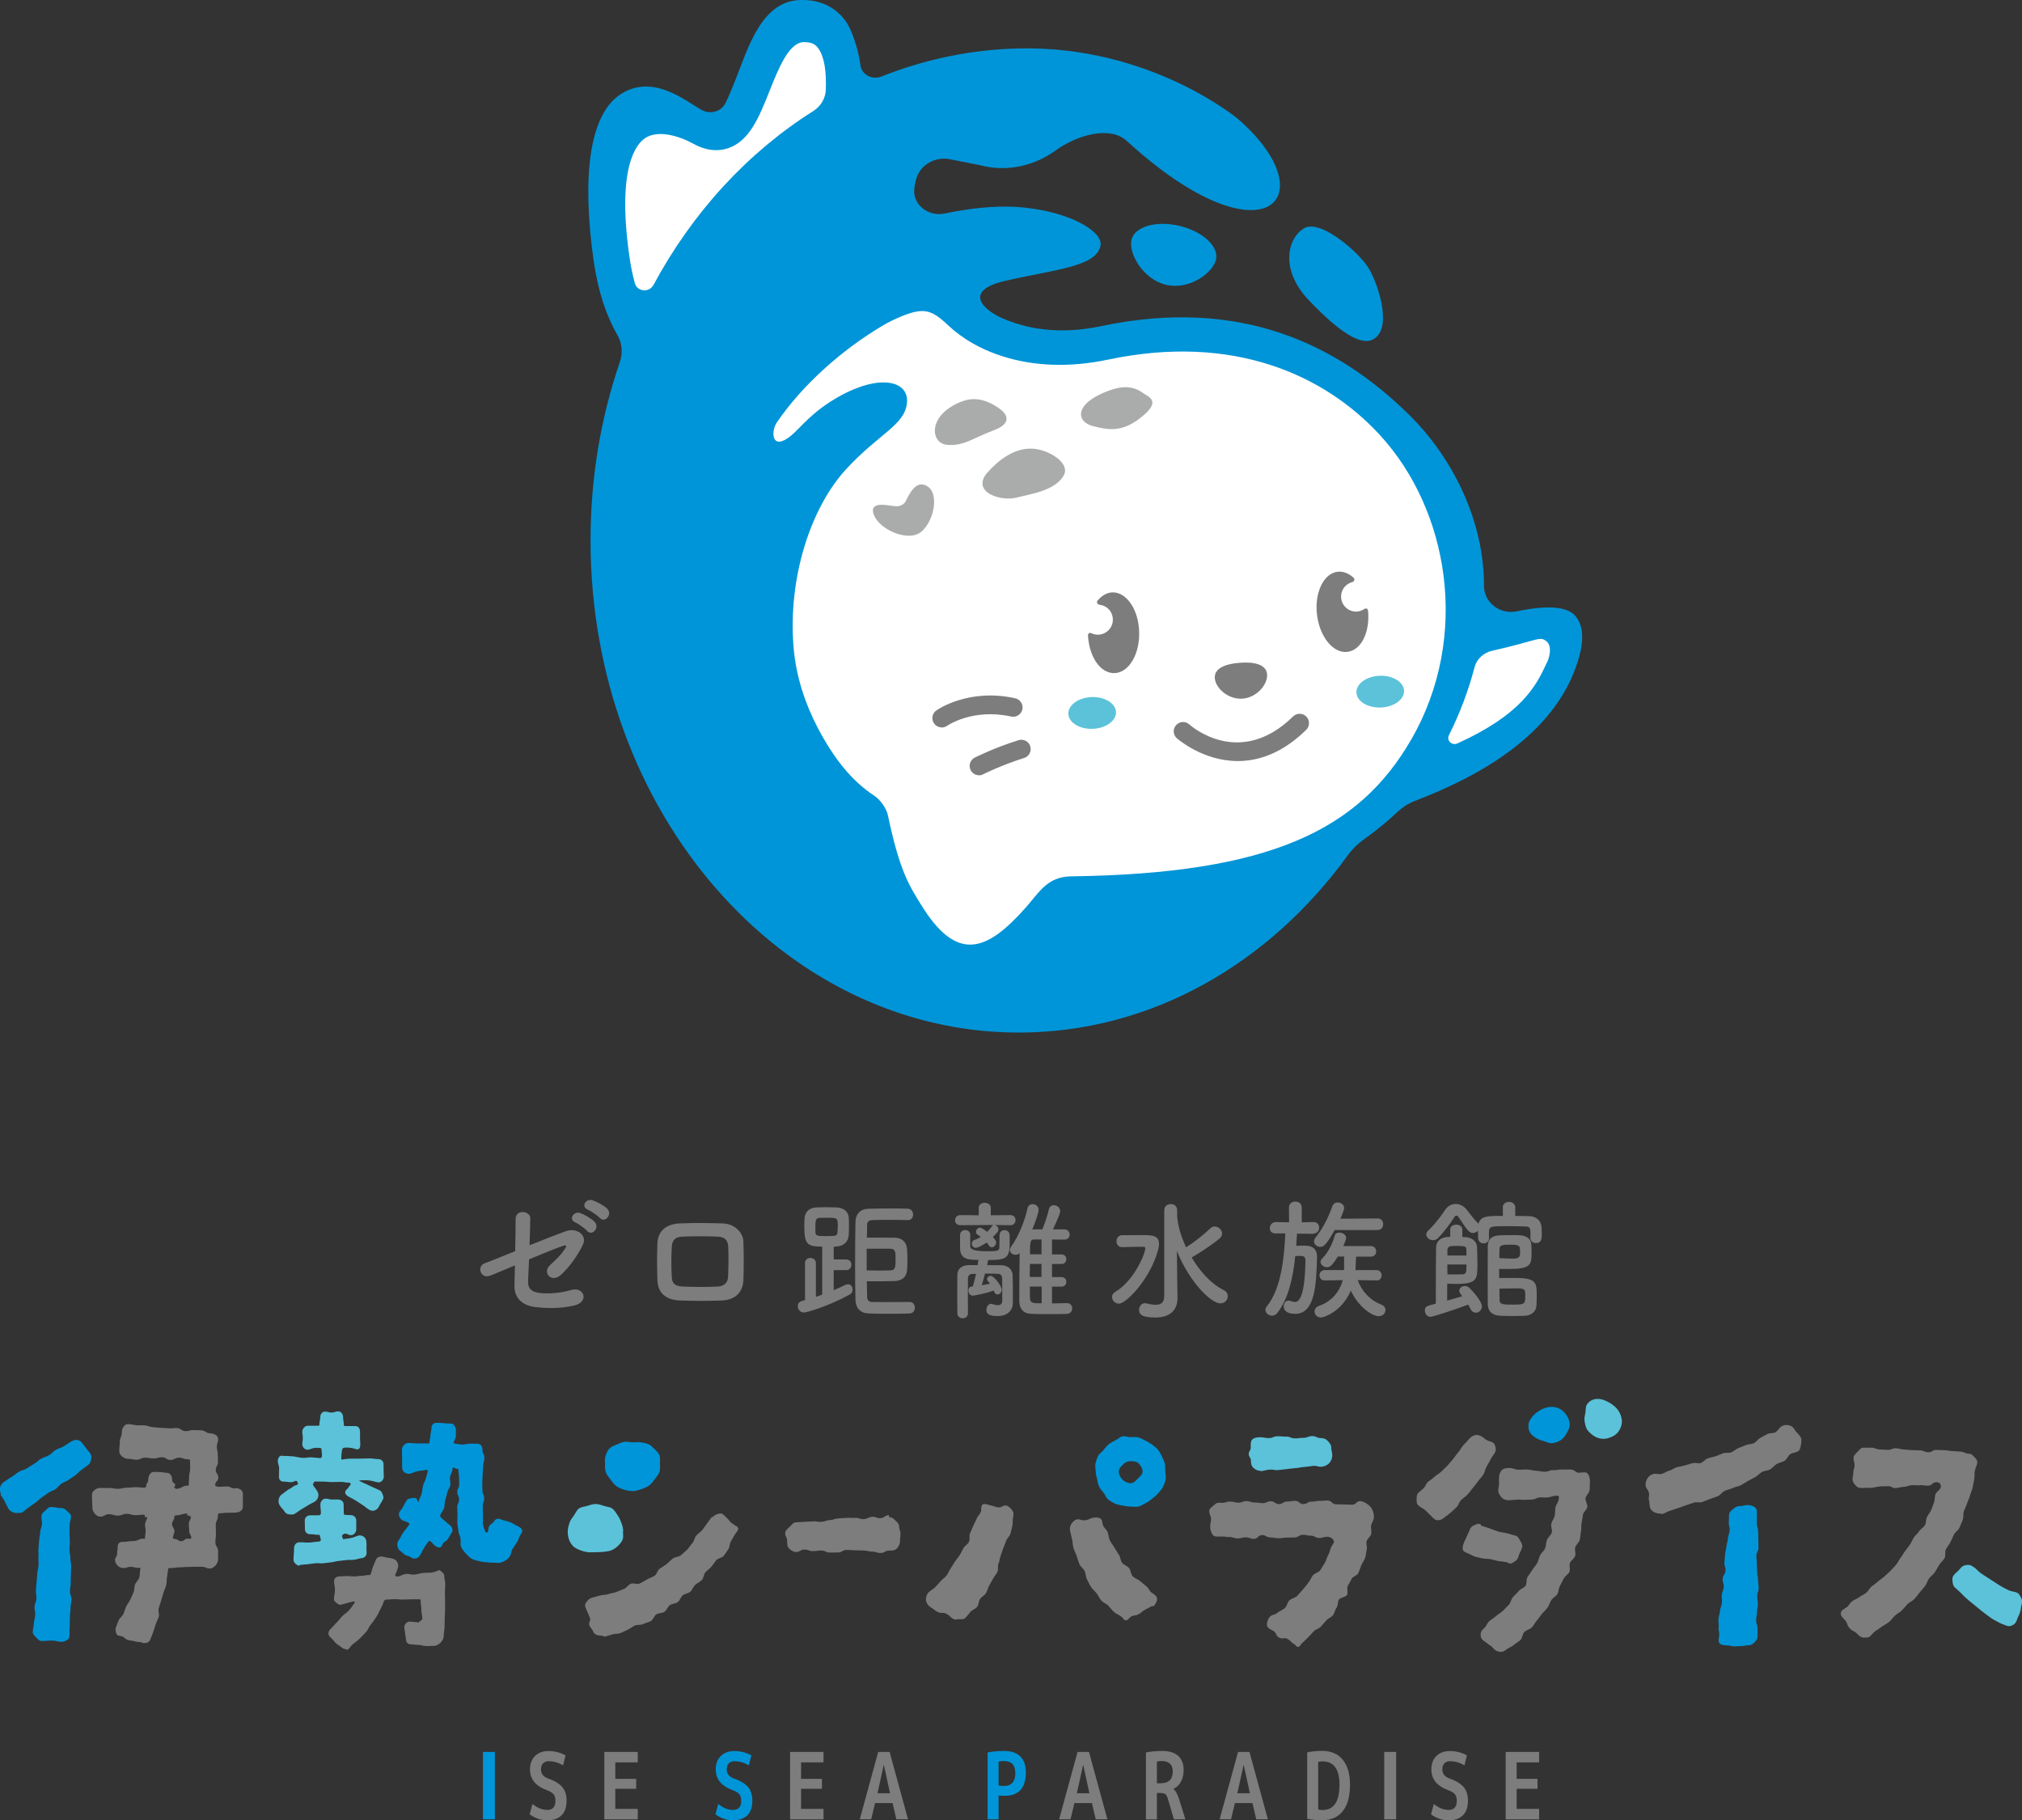 <?xml version="1.0" encoding="UTF-8"?>
<svg id="_レイヤー_2" data-name="レイヤー_2" xmlns="http://www.w3.org/2000/svg" viewBox="0 0 230.43 207.42">
  <rect x="0" y="0" width="230.43" height="207.42" fill="#333333" stroke="none"/>
  <defs>
    <style>
      .cls-1 {
        fill: #0095d8;
      }

      .cls-2 {
        fill: #fff;
      }

      .cls-3 {
        fill: #7d7d7d;
      }

      .cls-4 {
        fill: #5bc2d9;
      }

      .cls-5 {
        fill: #aaabab;
      }
    </style>
  </defs>
  <g id="_レイヤー_1-2" data-name="レイヤー_1">
    <g>
      <g>
        <g>
          <path class="cls-1" d="M55.04,207.31v-7.68h1.36v7.68h-1.36Z"/>
          <path class="cls-3" d="M64.16,201.16c-.53-.32-1.07-.47-1.63-.47-.28,0-.5.08-.65.25-.16.17-.23.39-.23.67,0,.5.27.85.82,1.05.77.27,1.31.61,1.63,1,.32.39.47.9.47,1.53,0,.73-.19,1.28-.57,1.66-.38.38-.93.57-1.64.57s-1.4-.23-2-.68l.32-1.18c.56.46,1.13.68,1.71.68.3,0,.52-.09.68-.27.16-.18.23-.43.23-.76,0-.3-.06-.54-.19-.72-.12-.18-.35-.33-.69-.46-.71-.26-1.22-.59-1.54-.98s-.48-.87-.48-1.44c0-.63.19-1.14.57-1.51.38-.38.89-.57,1.55-.57s1.33.16,1.93.49l-.28,1.14Z"/>
          <path class="cls-3" d="M70.12,200.82v1.88h2.38v1.13h-2.38v2.29h2.56v1.19h-3.81v-7.68h3.81v1.19h-2.56Z"/>
          <path class="cls-1" d="M85.33,201.16c-.53-.32-1.07-.47-1.63-.47-.28,0-.5.08-.65.25-.16.17-.23.39-.23.67,0,.5.27.85.82,1.05.77.27,1.31.61,1.63,1,.32.39.47.9.47,1.53,0,.73-.19,1.28-.57,1.66-.38.38-.93.57-1.64.57s-1.4-.23-2-.68l.32-1.18c.56.46,1.13.68,1.71.68.3,0,.52-.09.68-.27.16-.18.23-.43.23-.76,0-.3-.06-.54-.19-.72-.12-.18-.35-.33-.69-.46-.71-.26-1.22-.59-1.54-.98s-.48-.87-.48-1.44c0-.63.19-1.14.57-1.51.38-.38.89-.57,1.55-.57s1.33.16,1.93.49l-.28,1.14Z"/>
          <path class="cls-3" d="M91.29,200.82v1.88h2.38v1.13h-2.38v2.29h2.56v1.19h-3.81v-7.68h3.81v1.19h-2.56Z"/>
          <path class="cls-3" d="M97.98,207.31l2.1-7.68h1.3l2.1,7.68h-1.33l-.43-1.85h-2l-.44,1.85h-1.3ZM99.99,204.34h1.44l-.71-3.26-.72,3.26Z"/>
          <path class="cls-1" d="M112.55,199.69c.59-.11,1.22-.17,1.87-.17.83,0,1.45.21,1.86.63.42.42.63,1.02.63,1.82,0,.88-.2,1.54-.61,1.99-.41.45-1,.67-1.79.67-.31,0-.55-.01-.71-.04v2.72h-1.25v-7.63ZM113.8,203.45c.17.04.38.06.62.06.42,0,.74-.12.96-.37.22-.25.33-.6.33-1.07,0-.93-.43-1.4-1.29-1.4-.23,0-.44.02-.62.06v2.71Z"/>
          <path class="cls-3" d="M120.7,207.31l2.1-7.68h1.3l2.1,7.68h-1.33l-.43-1.85h-2l-.44,1.85h-1.3ZM122.71,204.34h1.44l-.71-3.26-.72,3.26Z"/>
          <path class="cls-3" d="M131.84,204.32v3h-1.25v-7.63c.58-.11,1.2-.17,1.86-.17.81,0,1.42.19,1.83.57.41.38.61.92.61,1.62,0,.51-.11.95-.32,1.33s-.49.64-.84.79v.02c.25.2.47.61.67,1.25l.69,2.21h-1.31l-.64-2.18c-.09-.34-.19-.56-.3-.66s-.31-.16-.6-.16h-.4ZM131.84,203.2h.43c.92,0,1.38-.45,1.38-1.34,0-.79-.42-1.19-1.27-1.19-.22,0-.4.02-.54.06v2.46Z"/>
          <path class="cls-3" d="M138.99,207.31l2.1-7.68h1.3l2.1,7.68h-1.33l-.43-1.85h-2l-.44,1.85h-1.3ZM141,204.34h1.44l-.71-3.26-.72,3.26Z"/>
          <path class="cls-3" d="M153.85,203.36c0,1.31-.27,2.32-.82,3.01-.55.7-1.33,1.04-2.36,1.04-.59,0-1.16-.05-1.7-.16v-7.57c.53-.11,1.1-.17,1.7-.17,1.01,0,1.8.34,2.35,1.01.55.67.83,1.62.83,2.84ZM152.65,203.38c0-1.78-.64-2.67-1.93-2.67-.19,0-.36.02-.5.06v5.41c.14.05.31.07.5.07.64,0,1.12-.24,1.44-.71.32-.47.49-1.19.49-2.17Z"/>
          <path class="cls-3" d="M157.75,207.31v-7.68h1.36v7.68h-1.36Z"/>
          <path class="cls-3" d="M166.88,201.16c-.53-.32-1.07-.47-1.63-.47-.28,0-.5.08-.65.25-.16.17-.23.39-.23.67,0,.5.27.85.82,1.05.77.27,1.31.61,1.63,1,.32.39.47.9.47,1.53,0,.73-.19,1.28-.57,1.66-.38.38-.93.57-1.64.57s-1.4-.23-2-.68l.32-1.18c.56.46,1.13.68,1.71.68.3,0,.52-.09.68-.27.16-.18.23-.43.23-.76,0-.3-.06-.54-.19-.72-.12-.18-.35-.33-.69-.46-.71-.26-1.22-.59-1.54-.98s-.48-.87-.48-1.44c0-.63.19-1.14.57-1.51.38-.38.89-.57,1.55-.57s1.33.16,1.93.49l-.28,1.14Z"/>
          <path class="cls-3" d="M172.84,200.82v1.88h2.38v1.13h-2.38v2.29h2.56v1.19h-3.81v-7.68h3.81v1.19h-2.56Z"/>
        </g>
        <g>
          <g>
            <path class="cls-1" d="M7.06,171.85c-.64,0-.64-.13-1.29-.13-.25,0-.43.25-.61.41s-.4.32-.43.58c-.04.47.08.48.05.95s-.17.46-.2.93-.08.47-.12.94-.04.47-.08.94.04.48,0,.95.05.48.01.95-.11.47-.14.94-.04.47-.08.94-.04.47-.08.94.09.48.06.95-.18.46-.21.94.11.48.07.96-.12.47-.15.94-.09.47-.13.95c-.02.27.22.47.4.67.19.2.36.39.63.39.57,0,.57-.05,1.14-.05s.57.14,1.14.14c.27,0,.57-.14.75-.32s.13-.48.13-.75c0-.47.03-.47.03-.94s.02-.47.02-.94.07-.47.07-.94.1-.47.1-.94-.17-.47-.17-.94.09-.47.09-.94.02-.47.02-.95.03-.47.03-.94-.09-.47-.09-.95-.1-.47-.1-.94.04-.47.04-.95-.04-.47-.04-.95.02-.48.02-.95.15-.48.15-.95c0-.27-.27-.43-.45-.61s-.34-.33-.61-.33Z"/>
            <path class="cls-3" d="M26.77,169.61c-.46,0-.46-.23-.91-.23s-.46.04-.91.04c-.14,0-.43-.05-.43-.19,0-.44.36-.44.36-.87s-.29-.43-.29-.87.25-.44.25-.87-.02-.44-.02-.88-.11-.44-.11-.88.15-.44.15-.88c0-.44-.52-.65-.96-.66-.46-.03-.45-.29-.91-.33s-.47,0-.93-.03-.48.14-.95.11-.44-.3-.91-.34-.47.06-.94.02-.47-.01-.93-.05-.47-.04-.93-.08-.46-.16-.92-.2-.47.02-.94-.02-.47-.1-.94-.13c-.45,0-.72.51-.72.96,0,.54-.23.54-.23,1.07s-.06.54-.06,1.07c0,.45.55.86,1,.86.48,0,.48.1.97.1s.48-.23.97-.23.48.09.96.09.48-.14.97-.14.49.31.97.31.49-.26.97-.26.49.18.97.18c.14,0,.29.02.29.15,0,.47.01.47.01.93s-.12.47-.12.93-.04.47-.04.93c0,.14,0,.05-.13.06-.66.01-.66.36-1.32.37-.06,0-.17-.14-.21-.19-.05-.05.13-.14.13-.21,0-.28-.36-.28-.36-.57,0-.45-.19-.86-.63-.86-.36,0-.36-.08-.73-.08s-.36-.02-.73-.02c-.45,0-.64.51-.64.96,0,.29-.22.29-.22.59,0,.14-.07.25-.21.25-.5,0-.5-.06-1-.06s-.5.06-1.01.06-.51.13-1.01.13-.51-.1-1.01-.1-.51,0-1.01,0c-.45,0-.94.34-.94.79,0,.37.02.37.02.74s.03.37.03.74c0,.45.44,1,.89,1,.5,0,.5-.28,1-.28s.5.16,1.01.16.5-.2,1.01-.2.5.15,1.01.15.5-.05,1.01-.05c.07,0,0,.2.04.25.05.05.28-.02.28.05,0,.22-.23.49-.25.79-.02.26.09.55.07.81-.02.3-.07.58-.09.8,0,.11-.05.03-.16.03-.58,0-.58.27-1.16.27s-.58.09-1.16.09c-.45,0-.62.18-.62.62,0,.36-.06.36-.06.73s-.24.36-.24.73c0,.45.47.91.92.91s.43-.14.87-.14.43.12.87.12c.08,0,.18-.06.23,0,.03.04,0,.12-.02.22-.07.27-.01.6-.11.9-.09.27-.37.49-.48.78s-.06.61-.17.89-.25.55-.37.82-.34.51-.46.78c-.13.28-.2.58-.32.84-.13.29-.43.49-.54.73-.15.31-.22.61-.32.83-.1.21-.02.52.07.74.09.22.36.19.59.26.38.12.33.3.71.42s.41.04.79.16.41.02.8.13c.08.02.1.07.18.07.35,0,.67-.07.78-.42.08-.24.23-.52.34-.86.08-.27.19-.56.28-.88.08-.28.26-.55.35-.86.08-.29-.1-.66-.01-.96s.2-.58.28-.88.19-.59.27-.89.24-.58.31-.88.03-.63.09-.93c.07-.31.08-.62.13-.91.02-.12.22-.08.35-.08.44,0,.44-.08.87-.08s.44-.04.88-.04.44-.03.88-.03.44,0,.88,0,.44.2.88.2.94-.54.94-.99c0-.49.01-.49.01-.99s-.31-.5-.31-.99.06-.5.06-.99-.02-.5-.02-1,.24-.5.24-1c0-.14,0-.33.14-.33.46,0,.46-.06.91-.06s.46-.02.91-.02.89-.21.89-.66q0-.36,0-.73c0-.36.01-.36.01-.73,0-.45-.45-.68-.9-.68ZM21.75,172.83c0,.4-.23.4-.23.81s.04.4.04.81.24.4.24.81c0,.14-.29.07-.43.07-.36,0-.36.29-.72.29s-.36-.25-.72-.25c-.07,0-.05.03-.09-.02-.05-.05-.15-.04-.15-.11.02-.25.18-.5.19-.78.01-.25-.29-.53-.28-.8,0-.25.27-.51.27-.78,0-.14.01-.19.14-.2.67-.02.66-.2,1.33-.22,0,0,0,.27.01.27.07,0,.09-.08.14-.04.05.05.25.07.25.14Z"/>
            <path class="cls-1" d="M9.43,164.5c-.17-.2-.37-.39-.62-.42s-.5.06-.73.2c-.42.25-.4.28-.82.53s-.48.15-.9.4-.36.36-.78.61-.48.15-.9.4-.37.33-.79.58-.41.26-.83.52-.49.14-.91.39-.38.32-.81.57-.4.28-.83.54c-.25.15-.42.36-.49.62s-.04.53.1.79c0,0-.08.04-.08.04.22.41.27.38.49.79s.19.42.41.83c.15.27.45.43.75.5.08.02.16.01.24.01.22,0,.48.03.66-.1.37-.26.35-.3.72-.56s.37-.26.74-.52.33-.32.71-.58.37-.27.74-.53.45-.16.82-.42.3-.36.68-.62.43-.18.81-.44.39-.25.76-.51.32-.35.69-.61.37-.28.74-.54c.25-.18.36-.43.4-.73s-.03-.55-.23-.78c-.41-.45-.37-.49-.76-.95Z"/>
          </g>
          <g>
            <path class="cls-4" d="M143.6,167.63s.07.01.1,0c.49-.04.49-.13.98-.17s.51.1,1,.05.49-.06.98-.11.49-.07.99-.11.49-.09.99-.13.49-.07.99-.12.51.13,1.01.09c.3-.03.65-.19.84-.4s.35-.56.35-.87c0-.45-.12-.45-.12-.91,0-.32-.2-.55-.41-.77s-.44-.31-.77-.31c-.49,0-.49-.23-.99-.23s-.49.2-.99.2-.49.06-.98.06-.49-.2-.99-.2-.5-.04-.99-.04-.5.21-.99.21-.5-.1-.99-.1c-.32,0-.69.05-.9.26s-.17.58-.17.9c0,.38-.23.38-.23.76s.25.38.25.76c0,.33.05.6.29.82.22.2.46.32.76.32Z"/>
            <path class="cls-3" d="M155.03,171.05c-.46-.02-.47.41-.94.41s-.46-.02-.93-.03-.46,0-.93-.02-.45-.42-.92-.43-.46.05-.92.04-.46.1-.93.09-.47.28-.93.28-.46-.36-.92-.37-.46.09-.93.08-.47.3-.93.29-.46-.31-.92-.32-.47.22-.93.21-.46-.07-.92-.07-.46-.15-.93-.16-.47.19-.93.18-.46-.12-.93-.13-.47.16-.94.15c-.31-.02-.55-.06-.78.16-.23.22-.67.46-.67.77,0,.46.21.46.21.91s-.1.46-.1.91c0,.31.14.74.34.95s.64.13.95.13c.46,0,.46.06.92.06s.46.16.92.16.46-.12.93-.12.46.17.93.17.46-.43.93-.43.46.27.93.27.46.09.93.09.46-.07.93-.07.46-.02.92-.02.46-.3.93-.3.47.1.93.1.47.26.93.26.47-.14.93-.14c.28,0,.58.15.71.4.14.24-.08.45-.22.69-.18.3-.19.68-.36.94-.18.29-.23.66-.4.92-.19.29-.34.59-.52.85-.19.28-.66.35-.85.6s-.31.59-.52.84-.39.53-.62.77-.42.5-.66.74c-.22.22-.63.27-.88.5-.23.21-.27.66-.53.89-.24.21-.58.31-.85.54-.33.28-.46.12-.79.39-.25.21-.42.72-.38,1.04.04.31.46.48.71.61.41.24.24.51.65.76s.61-.07,1.01.18.34.35.75.6c.14.07.26.3.4.3.22,0,.34-.32.51-.47.23-.19.43-.42.67-.64.22-.21.41-.45.63-.68s.59-.28.8-.52.41-.46.61-.7.56-.34.76-.59.23-.6.42-.86.1-.68.28-.94.74-.26.91-.52-.06-.75.09-1.03.3-.53.44-.81.64-.38.77-.66.21-.59.33-.88.33-.55.44-.84.09-.64.18-.93-.09-.67-.01-.97.45-.53.52-.84-.06-.65-.01-.95.3-.59.32-.9c.04-.4-.13-.94-.39-1.24-.26-.3-.77-.62-1.16-.65Z"/>
          </g>
          <g>
            <path class="cls-1" d="M199.29,171.49c-.55,0-.55.13-1.09.13-.27,0-.46.14-.64.3s-.47.33-.5.59c-.05.46,0,.47-.04.93s.13.48.09.94-.15.45-.19.91-.12.45-.17.91-.11.45-.16.92-.02.46-.07.92.17.48.12.94-.27.44-.32.9.16.48.12.94-.17.45-.22.91.06.47.01.93-.17.45-.22.91-.12.46-.17.92.07.48.02.94.11.48.06.94c-.03.29-.15.66.04.88.2.22.57.24.86.24.41,0,.41.11.81.11s.41-.03.81-.03.41-.09.81-.09c.29,0,.49-.13.68-.32s.36-.39.36-.68c0-.46,0-.46,0-.92s-.16-.46-.16-.92.1-.46.1-.92.1-.46.1-.92-.08-.46-.08-.92.17-.46.17-.92-.07-.46-.07-.92-.1-.46-.1-.92-.04-.46-.04-.92-.05-.46-.05-.92.24-.46.24-.92-.02-.46-.02-.92-.02-.46-.02-.93-.15-.46-.15-.93,0-.46,0-.93c0-.29.05-.64-.14-.83s-.54-.32-.83-.32Z"/>
            <path class="cls-3" d="M204.5,162.85c-.15-.23-.4-.4-.67-.45-.27-.05-.59-.02-.82.14-.25.17-.41.5-.67.66s-.67.06-.94.21-.53.3-.8.44-.45.47-.73.6-.62.1-.91.22-.56.23-.85.34-.51.37-.8.48-.65.01-.94.11-.56.24-.86.34-.59.14-.89.24-.51.44-.8.53-.66-.07-.95.02-.58.18-.88.26-.6.12-.9.2-.55.32-.85.39-.56.29-.86.37-.65-.06-.96.01c-.28.07-.56.28-.7.53-.14.25-.24.6-.17.84.1.41.27.37.36.78s-.08.45.01.86.03.43.13.84c.14.45.7.66,1.14.66.08,0,.16.07.24.05.3-.07.57-.28.89-.37s.59-.21.9-.3.59-.22.89-.32.6-.19.9-.3.69.03.98-.08.59-.23.89-.35.61-.19.9-.32.49-.47.78-.6.61-.18.9-.32.63-.17.91-.31.54-.34.82-.49.57-.3.84-.45.5-.43.77-.58.66-.14.93-.3.48-.44.75-.61.64-.2.9-.37.39-.57.64-.75.67-.16.92-.35c.22-.16.27-.53.31-.79s.09-.59-.06-.82c-.3-.47-.4-.41-.71-.87Z"/>
          </g>
          <g>
            <path class="cls-4" d="M229.82,181.46c-.29-.1-.61-.12-.9-.25s-.56-.28-.83-.43-.53-.33-.79-.5-.54-.33-.79-.51c-.27-.18-.54-.34-.78-.51-.27-.2-.47-.45-.7-.62-.13-.1-.14-.09-.27-.18-.22-.16-.49-.16-.74-.12s-.44.16-.61.37c-.35.44-.43.37-.78.81-.17.22-.14.49-.11.75s.09.48.3.66c.24.21.23.22.48.43.22.19.42.44.67.66.23.2.46.41.71.61s.49.39.73.59.48.41.73.59.51.39.76.56c.27.19.57.32.82.47.3.17.6.27.86.37.12.05.23.09.35.09.15,0,.3-.05.44-.12.25-.12.41-.35.49-.62.14-.44.21-.42.35-.86s.05-.47.19-.91c.08-.27.05-.49-.07-.72s-.24-.51-.5-.6Z"/>
            <path class="cls-3" d="M224.96,165.99c-.2-.24-.34-.34-.62-.35-.46-.01-.45-.21-.91-.23s-.46-.04-.92-.06-.46-.09-.92-.1-.46-.02-.92-.03-.47.27-.93.26-.46-.19-.92-.21-.46-.01-.92-.03-.46-.05-.92-.07-.46-.12-.92-.14-.47.2-.93.18-.46-.03-.93-.05-.46-.19-.93-.2-.47.02-.93,0c-.28-.02-.49.32-.7.52-.21.2-.41.39-.41.68,0,.4.12.4.12.8s-.14.4-.14.81-.09.4-.09.81c0,.3.24.59.46.79.22.2.51.2.8.18.46-.04.46.02.92-.02s.45-.11.91-.15.46,0,.92-.03.48.25.94.21.45-.11.91-.14.45-.15.91-.18.47.04.93,0,.47.08.93.05.44-.37.9-.4c.13,0,.37.07.44.15.07.09.11.36.08.47-.09.28-.51.47-.61.77-.1.28-.04.63-.16.92-.11.28-.19.58-.32.87s-.34.51-.48.8-.08.65-.23.92-.5.42-.66.69-.43.45-.6.71-.27.55-.45.81-.36.49-.55.74-.32.52-.52.77-.3.56-.51.79-.41.46-.63.69-.46.41-.69.63-.5.37-.73.58-.49.37-.73.57-.37.52-.62.72-.54.31-.79.5-.55.29-.81.47-.39.53-.65.7c-.27.18-.61.33-.65.65-.04.31.24.55.46.78.36.39.18.56.55.95s.5.26.87.65c.21.23.45.41.74.41.19,0,.44.03.61-.07.27-.17.44-.49.71-.67s.53-.35.79-.54.56-.32.81-.53.41-.5.65-.71.54-.35.77-.58.42-.48.64-.71.57-.35.78-.58.4-.5.61-.75.42-.49.62-.74.26-.61.45-.86.48-.44.66-.71.32-.56.49-.83.44-.48.61-.76,0-.74.16-1.02.36-.53.51-.81.26-.58.4-.87.5-.47.63-.77.24-.59.37-.89.02-.68.13-.98.26-.58.36-.89.25-.59.34-.9.22-.6.3-.91.11-.63.18-.94.01-.65.07-.96.23-.61.28-.92c.04-.3-.15-.46-.34-.7Z"/>
          </g>
          <g>
            <path class="cls-1" d="M59.08,173.94c-.49-.21-.46-.28-.96-.49s-.54-.1-1.03-.32c-.31-.13-.6-.08-.78.21-.2.32-.34.23-.54.55s-.03.42-.22.74c-.04.06-.15-.07-.18-.07-.03,0-.04.06-.06,0-.07-.25-.24-.55-.27-.94-.02-.28.01-.61,0-.98,0-.3-.03-.63-.03-.98,0-.46.16-.46.16-.92s-.19-.46-.19-.92-.02-.46-.02-.92.05-.46.05-.92.05-.46.05-.92.14-.46.14-.93-.22-.46-.22-.93c0-.37-.2-.69-.57-.69-.43,0-.43,0-.86,0s-.43.1-.87.09-.43-.06-.86-.11c-.04,0-.11-.03-.11-.07,0-.22.23-.5.24-.77.01-.32,0-.62,0-.77.01-.2-.13-.41-.27-.56-.14-.15-.34-.1-.54-.11-.64-.02-.63-.07-1.27-.08-.2,0-.37,0-.52.14-.15.14-.18.31-.18.51,0,.22-.11.5-.12.78s-.09.56-.11.78c0,.1,0,.14-.1.14-.58,0-.58,0-1.16,0s-.58-.05-1.16-.05c-.37,0-.72.39-.72.77,0,.49.03.49.03.98s0,.49,0,.98c0,.2.06.46.22.59.16.13.44.23.64.18.46-.1.44-.2.9-.29s.47-.04.94-.14c.06-.01.08-.05.09-.03.01.01.15.07.14.13-.04.26-.16.55-.23.86-.06.28-.25.54-.32.83-.07.3-.08.61-.15.87-.09.34-.25.58-.31.79-.03.04-.01.21-.06.18-.18-.09-.09-.26-.26-.38-.15-.11-.36-.07-.54-.03-.18.03-.42.05-.52.21-.35.53-.29.57-.65,1.1-.13.14-.28.34-.27.53.01.19.12.45.27.57.4.32.54.15.94.47.05.04-.06.16-.09.21-.13.22-.38.49-.6.79s-.34.67-.51.88c-.15.18-.22.38-.18.61.03.23.11.47.3.61.29.2.26.24.55.45s.38.08.67.29c.2.14.4.19.64.13.24-.06.36-.21.47-.43.15-.29.3-.54.42-.76.19-.35.4-.57.5-.72.03-.04.07-.06.09-.06.02,0,.08-.03.11,0,.31.24.25.31.56.54.15.11.37.22.55.19.18-.03.23-.29.34-.44.22-.3.34-.21.55-.51s.17-.33.39-.63c.24-.33.17-.71-.15-.96-.48-.37-.45-.41-.93-.78-.1-.07-.21-.25-.17-.36.11-.27.33-.51.43-.8s.05-.6.14-.9.16-.57.23-.87.29-.55.35-.85-.09-.62-.04-.92.26-.57.29-.87c0-.06-.01-.22.05-.22.24,0,.24.16.49.16.07,0,.12,0,.12.06,0,.43.08.43.08.85s.02.43.02.86-.22.43-.22.86.21.43.21.86-.21.43-.21.86c0,.29.03.56.03.83,0,.32-.03.63-.02.93,0,.32.09.63.11.92.02.32.2.6.25.89.06.32-.06.67.06.94.12.29.33.54.54.77.19.21.41.47.7.62.24.14.57.18.9.28.27.08.58.08.91.12.28.04.59.02.92.04.02,0,0,.03.02.02.21-.05.24.04.45-.01.43-.12.89-.36,1.12-.75.23-.39.09-.47.33-.86s.26-.37.5-.76.14-.45.38-.83c.12-.17.25-.31.19-.51-.06-.2-.2-.32-.39-.4Z"/>
            <path class="cls-4" d="M41.78,176.91c-.05-.65.03-.65-.03-1.3-.02-.19-.14-.39-.3-.51-.16-.12-.38-.17-.57-.13-.23.05-.53.21-.85.28s-.66.09-.92.14c-.12-.22-.21-.43.01-.56.38-.22.46.1.89.1.32,0,.59-.33.59-.65,0-.51,0-.51,0-1.03,0-.32-.26-.6-.59-.6-.33,0-.33-.03-.66-.03-.12,0-.17-.05-.17-.16,0-.52-.02-.52-.02-1.04,0-.32-.29-.55-.61-.55-.36,0-.36,0-.72,0s-.36-.1-.72-.1c-.32,0-.6.32-.6.64,0,.52.06.52.06,1.04,0,.12-.14.22-.25.22-.49,0-.49,0-.99,0-.32,0-.6.25-.6.57,0,.51.02.51.02,1.03,0,.32.26.55.58.55.5,0,.5.07.99.07.12,0,.15.06.15.17,0,.21.09.21.09.41,0,.12-.12.18-.24.19-.56.02-.56.09-1.11.11s-.56-.05-1.12-.03c-.34.01-.58.32-.58.66,0,.68-.06.68-.06,1.36,0,.18.12.34.26.46.12.1.26.19.41.19.02,0,.04-.08.06-.09.44-.05.44-.03.88-.08s.44-.06.88-.11.45.05.89,0,.44-.05.87-.1.43-.11.87-.16.44-.05.88-.1.45.01.89-.04.43-.13.87-.18c.37-.04.6-.31.57-.68Z"/>
            <path class="cls-3" d="M50.03,178.91s-.37.22-.91.29c-.28.03-.61,0-.94.04-.31.04-.62.15-.93.18-.33.04-.67-.11-.96-.07-.42.05-.74.27-.91.29-.27.03-.35-.11-.35-.11-.02-.02.03-.11.09-.26.01-.04.04-.07.05-.1.03-.12.12-.35.19-.58.06-.2,0-.43-.11-.62s-.28-.31-.49-.36c-.55-.14-.56-.08-1.11-.22-.4-.1-.76.08-.87.48-.06.21-.22.48-.31.76-.09.3-.17.6-.24.78-.03.08-.09.06-.18.06-.42,0-.42.09-.83.09s-.42.07-.84.07-.42-.04-.84-.04-.42.04-.84.04c-.32,0-.63.19-.63.51,0,.52.1.52.1,1.05s-.11.52-.11,1.05c0,.18.16.31.3.42.14.11.31.24.48.2.67-.17.67-.2,1.34-.36.14-.04.24,0,.26.04.02.03-.03.11-.12.22-.15.2-.31.49-.56.75-.2.22-.49.39-.72.62s-.41.5-.63.71c-.25.24-.45.51-.65.69-.18.16-.34.37-.33.61,0,.24.19.42.37.58.28.24.23.3.51.54s.31.21.59.44c.15.13.33.22.53.22.03,0,.06.07.09.07.22-.02.35-.27.49-.44.23-.28.67-.5.99-.84.22-.23.47-.47.7-.72s.33-.6.55-.86.4-.53.59-.81.33-.58.47-.88.33-.59.41-.92c.03-.16.18-.25.32-.25.47,0,.47-.04.94-.04s.47.04.94.04.47-.03.95-.03.47,0,.95,0c.12,0,.12.08.12.2,0,.51.08.51.08,1.02s.11.51.11,1.02c0,.1-.16.16-.24.23-.07.07-.14.17-.24.16-.45-.04-.45-.05-.9-.09-.21-.02-.37.07-.51.22-.14.15-.18.31-.16.52.09.67.11.67.19,1.34.04.34.23.5.57.51.43.01.43.06.86.07s.43.12.86.13.43-.03.86-.02c.31,0,.58-.17.81-.4s.34-.47.34-.8c0-.48.09-.48.09-.97s.02-.48.02-.97.04-.48.04-.96,0-.48,0-.97-.02-.48-.02-.97.04-.49.04-.97-.11-.49-.11-.97c0-.17-.1-.28-.22-.4-.12-.11-.26-.27-.43-.25Z"/>
            <path class="cls-4" d="M35.87,171.11c.38-.24.54-.73.32-1.13-.22-.39-.27-.36-.5-.74-.08-.09.03-.21.05-.24.01-.03.03-.18.16-.18.49,0,.49.01.97.01s.49.05.97.05.49-.02.97-.02.49.09.97.09c.14,0,.13.03.14.07s.09.11,0,.2c-.2.18-.13.25-.33.43-.14.12-.27.23-.25.42.02.19.14.31.29.41.41.25.43.21.84.46s.4.27.8.52.37.31.78.56c.18.11.4.17.6.11.2-.06.4-.21.49-.39.24-.47.28-.45.52-.92.09-.18-.01-.42-.08-.61-.07-.19-.18-.34-.37-.42-.14-.06-.32-.15-.53-.24-.23-.09-.56-.27-.88-.41-.36-.16-.73-.31-.89-.44.21-.03.65-.05,1.13-.01.35.03.73.18,1.1.23.32,0,.6-.32.6-.64,0-.36-.02-.36-.02-.72s-.01-.36-.01-.72c0-.32-.25-.57-.57-.57-.32,0-.67-.09-1.05-.09-.35,0-.7.03-1.05.03-.38,0-.74,0-1.05,0-.55,0-1,.12-1.09.11-.02-.05,0-1.05.16-1.28.08-.12.71-.13,1.25.01.28.1.48.14.58.06.15-.1.17-.34.17-.55,0-.36-.03-.36-.03-.72s0-.36,0-.72c0-.32-.19-.62-.51-.62q-.58,0-1.17,0c-.12,0-.17-.06-.17-.17,0-.43-.08-.43-.08-.86,0-.32-.23-.65-.55-.65-.38,0-.38.14-.76.14s-.38-.11-.76-.11c-.32,0-.53.3-.53.62,0,.43-.1.43-.1.86,0,.12-.04.13-.16.13-.58,0-.58,0-1.17,0-.32,0-.62.35-.62.68,0,.36.06.36.06.72s-.06.36-.06.72c0,.32.29.62.63.62,0,0,0,0,0,0,.26-.04.51-.18.76-.21.39-.05.7.03.77.03.02.02.12.84.07.98-.04.11-.16.15-.17.15-.15,0-.54-.06-1.03-.09-.32-.02-.69.09-1.05.06s-.72-.14-1.03-.17c-.59-.05-1.03-.05-1.04-.05-.16-.02-.37-.06-.49.05s-.21.32-.21.48c0,.47.15.47.15.93s-.02.47-.02.93c0,.32.2.54.52.54.42,0,.42.06.85.06s.59-.36.76.03c.16.36-.21.23-.52.48s-.36.19-.67.43-.32.23-.64.47c-.35.27-.46.85-.22,1.22.26.4.33.36.59.76.16.25.43.3.71.3.15,0,.29,0,.43-.09.37-.23.35-.26.72-.49s.38-.21.75-.45.4-.19.77-.43Z"/>
          </g>
          <g>
            <path class="cls-3" d="M114.71,171.56c-.46-.08-.52.27-.98.2s-.45-.16-.91-.24c-.26-.07-.61-.21-.83-.09s-.13.54-.2.8c-.08.3-.39.53-.49.82s-.28.55-.39.83-.24.56-.37.84.03.69-.11.97-.48.44-.63.71-.27.55-.43.81-.38.48-.55.74-.31.53-.49.78-.27.56-.47.81-.47.41-.67.64-.4.46-.62.69-.52.34-.74.57c-.21.21-.33.59-.31.88.02.29.23.61.51.81.42.24.39.32.82.55s.56-.02,1,.21.37.35.8.59c.18.14.43.02.65.02.26,0,.52.05.71-.14.22-.21.39-.47.59-.7s.57-.32.76-.57.16-.64.33-.89.51-.4.67-.66.21-.59.36-.85.31-.53.45-.8.37-.51.5-.78,0-.67.12-.94.14-.6.24-.88.2-.58.3-.86.24-.57.33-.85c.09-.3.41-.53.49-.81.08-.31.15-.61.22-.89.08-.31,0-.64.07-.92.06-.27.11-.57-.04-.79s-.39-.52-.67-.59Z"/>
            <path class="cls-3" d="M131.28,181.52c-.26-.19-.39-.55-.63-.76s-.51-.4-.74-.61-.61-.3-.83-.54-.21-.68-.41-.93-.6-.35-.79-.6-.2-.65-.37-.92-.35-.53-.51-.81-.38-.53-.52-.82-.14-.64-.25-.94-.47-.53-.55-.84c-.07-.26-.06-.58-.27-.71s-.53-.16-.79-.1c-.48.08-.45.22-.93.29s-.51-.17-.99-.09c-.26.06-.5.33-.63.54s-.18.51-.12.77c.07.32.14.64.22.95s.07.66.16.97.25.61.36.91.19.63.31.93.46.51.6.79.12.67.27.95.28.6.45.87.46.48.65.74.33.57.54.82.58.36.8.59.41.51.65.72.57.32.82.51c.17.13.31.44.52.44.22,0,.4-.28.58-.42.39-.22.47-.07.87-.28s.35-.31.75-.52.4-.22.8-.42c.02-.01.11.06.13.04.24-.2.43-.54.43-.86,0-.3-.32-.49-.56-.67Z"/>
            <path class="cls-1" d="M128.84,163.77c-.31,0-.63-.17-.92-.1s-.53.32-.8.45-.53.27-.76.45-.41.42-.6.66-.49.4-.62.67-.23.57-.3.87.03.6.03.91.1.58.16.87.1.58.23.85.33.48.52.71.27.57.51.76.51.34.78.47.58.15.88.22.58.11.89.11.62.07.91,0,.56-.26.82-.39.5-.32.74-.51.47-.37.66-.6.43-.45.56-.72.25-.57.31-.86-.04-.61-.04-.91.01-.61-.05-.89-.21-.56-.34-.83-.26-.54-.45-.77-.44-.4-.67-.58-.48-.31-.76-.45-.51-.3-.81-.37-.58-.03-.89-.03ZM130.21,167.68c0,.35-.32.59-.55.82s-.47.51-.82.51-.69-.18-.92-.41-.42-.57-.42-.92.28-.6.51-.83.48-.35.83-.35.7.03.93.26.44.58.44.93Z"/>
          </g>
          <g>
            <path class="cls-3" d="M170.32,164.59c-.11-.25-.39-.3-.65-.39-.59-.21-.51-.43-1.1-.64-.42-.15-.91.08-1.24.51-.19.26-.45.46-.65.71s-.34.55-.56.79-.37.52-.59.76-.4.5-.63.73-.46.44-.69.66-.54.36-.77.59-.52.38-.76.6c-.18.18-.24.48-.43.66s-.4.33-.59.51c-.22.21-.22.48-.22.77,0,.26-.02.49.18.67.38.35.47.26.85.61s.36.37.74.73c.19.18.35.37.6.37.22,0,.46-.06.64-.2.25-.2.53-.38.78-.59s.48-.44.72-.66.32-.59.54-.83.53-.4.74-.64.42-.5.61-.75.41-.5.6-.77.43-.5.6-.77.22-.63.38-.91.32-.56.47-.85.39-.54.52-.83c.11-.25.03-.57-.08-.82Z"/>
            <path class="cls-3" d="M179.99,167.83c-.5-.02-.48-.36-.98-.38s-.5.02-.99,0-.5.09-1,.07-.5.2-1,.18-.49-.08-.99-.11-.49-.12-.99-.14-.5.04-1,.02-.49-.17-.99-.19c-.3-.01-.69.03-.9.24-.22.21-.32.59-.32.88,0,.36,0,.36,0,.72s-.08.36-.09.71c0,.3.22.64.42.84s.55.31.85.28c.43-.04.43-.03.87-.07s.44.05.87.02.44.01.87-.03.42-.2.86-.24.44.05.88,0,.43-.14.87-.18c.1,0,.33-.06.4.02.04.05.03.26,0,.4-.05.32-.31.6-.37.91s-.01.65-.09.96-.3.58-.38.89.15.72.05,1.02-.44.53-.55.83-.09.66-.21.95-.43.51-.57.8-.19.62-.34.9-.4.51-.56.78-.35.52-.53.79-.05.74-.23,1-.6.36-.79.61-.45.45-.66.7-.24.64-.46.87-.45.45-.68.68-.53.37-.77.59-.52.37-.77.58-.33.6-.59.8c-.28.22-.41.47-.39.83.02.35.2.52.5.72.32.21.3.24.63.45s.25.32.58.53c.18.12.39.17.59.17.24,0,.44-.12.64-.28.25-.2.59-.29.83-.5s.54-.36.77-.58.22-.7.45-.92.62-.28.84-.51.36-.54.57-.78.38-.51.58-.76.46-.45.64-.71.26-.59.43-.86.53-.42.69-.69.14-.65.29-.93.3-.55.44-.84.51-.46.64-.76-.05-.7.06-1,.48-.5.59-.8-.08-.69.02-1,.43-.54.51-.85.07-.64.14-.95,0-.64.07-.96.1-.62.15-.94.45-.57.5-.89-.25-.68-.2-1,.42-.59.46-.91.01-.64.04-.96c.03-.3-.07-.72-.27-.95-.2-.23-.61-.09-.91-.1Z"/>
            <path class="cls-3" d="M171.83,178.07c.1.03.19.1.29.1.16,0,.29-.12.43-.2.24-.13.41-.3.48-.56.16-.57.28-.54.44-1.11.07-.26-.11-.52-.23-.74s-.25-.49-.5-.57c-.27-.08-.61-.15-.98-.27-.31-.09-.67-.09-1.01-.2s-.65-.24-.96-.35c-.36-.12-.69-.22-.97-.32-.08-.03-.04-.15-.12-.18-.25-.1-.52.05-.76.16-.24.11-.37.28-.46.52-.15.39-.19.38-.34.76s-.19.37-.34.76c-.09.24-.17.53-.07.76s.39.3.63.4c.25.11.49.28.78.36s.56.13.84.19.58.03.86.08c.28.05.63.18.98.23.39.06.78.08,1,.15Z"/>
            <path class="cls-1" d="M176.81,164.45c.37,0,.73-.15,1.03-.33s.51-.48.69-.79.36-.62.36-1-.15-.71-.33-1.01-.43-.57-.74-.75-.64-.26-1.02-.26c-.29,0-.58.07-.89.19-.28.11-.54.27-.79.46s-.46.41-.63.65c-.18.27-.31.53-.31.84s.04.61.23.86c.17.23.43.42.69.58s.55.23.83.32.59.25.87.25Z"/>
            <path class="cls-4" d="M181.54,159.49c-.29.11-.55.3-.7.56-.14.24-.12.57-.16.88-.04.29-.14.59-.11.89s.1.62.2.88c.13.35.43.59.71.81s.6.36.96.42.68.01,1.03-.12c.35-.13.66-.3.88-.57s.4-.61.46-.97,0-.71-.13-1.06c-.1-.27-.28-.56-.52-.81-.22-.22-.49-.42-.77-.58s-.59-.3-.89-.37c-.34-.07-.67-.07-.96.04Z"/>
          </g>
          <g>
            <path class="cls-3" d="M82.76,172.9c-.22-.2-.4-.47-.7-.44-.3.03-.66.17-.83.42,0,0-.08-.06-.08-.06-.19.26-.37.51-.56.75s-.35.52-.55.76-.48.41-.69.64-.23.64-.45.87-.37.53-.6.75-.47.42-.71.63-.67.18-.92.37-.45.44-.7.63-.52.35-.78.52-.33.65-.6.82-.59.26-.86.42-.55.32-.83.46-.75-.1-1.03.03-.47.47-.77.59-.58.24-.88.35-.61.14-.91.24-.63.07-.94.16-.6.17-.91.25c-.3.07-.6.4-.74.67-.14.27.07.57.18.85.15.38.17.37.32.75s-.2.52-.04.9.28.33.43.7c.16.4.63.46,1.05.46.08,0,.15.13.22.11.3-.07.59-.17.89-.26s.63-.05.92-.15.56-.27.85-.39.52-.34.8-.47.67-.03.95-.17.61-.19.88-.34.37-.61.63-.77.66-.12.92-.29.36-.57.61-.75.65-.16.9-.35.34-.57.57-.77.64-.21.87-.42.33-.56.55-.77.54-.33.76-.55.2-.66.41-.89.47-.4.67-.63.36-.5.55-.74.68-.26.86-.5.36-.51.53-.76.14-.65.3-.91.31-.53.46-.79c.13-.23.39-.43.37-.66-.03-.24-.35-.3-.53-.47-.48-.29-.42-.41-.82-.79Z"/>
            <path class="cls-1" d="M72.09,169.91c.34,0,.65-.11.96-.21s.62-.22.89-.41.47-.45.66-.72.44-.51.55-.83.06-.65.06-.99.04-.64-.05-.91c-.11-.29-.34-.5-.56-.71-.2-.2-.41-.44-.71-.57-.26-.11-.56-.16-.89-.21-.28-.04-.58,0-.91,0s-.64-.1-.92-.06c-.32.05-.61.19-.87.3-.3.13-.61.24-.82.44-.22.21-.34.52-.45.81-.1.26-.09.57-.09.9s0,.68.09.99.33.57.53.84.38.55.65.75.58.32.9.42.63.16.98.16Z"/>
            <path class="cls-4" d="M71.02,174.52c0-.34-.08-.65-.19-.95s-.23-.61-.42-.87-.35-.59-.62-.79-.63-.21-.95-.31-.61-.22-.95-.22-.64.11-.95.21-.69.11-.96.3-.39.55-.59.82-.4.52-.5.84-.19.63-.19.97c0,.26.03.58.14.9.1.26.25.54.48.77.19.19.47.32.78.45.25.1.54.18.87.23.27.04.57,0,.9,0s.63,0,.9-.04c.34-.05.65-.06.89-.17.32-.13.57-.32.76-.5.24-.23.44-.48.54-.74.11-.31.03-.65.03-.91Z"/>
          </g>
          <path class="cls-3" d="M101.31,172.85s-.01-.21-.01-.21c-.48.03-.46.31-.94.35s-.5-.19-.97-.15-.47.22-.95.26-.5-.18-.98-.14-.49-.04-.97,0-.48.02-.96.06-.47.16-.95.19-.47.16-.95.2-.49-.08-.97-.05-.48.02-.97.05-.48.03-.97.06c-.32,0-.51.3-.71.5s-.53.4-.53.72c0,.46.23.46.23.93,0,.32,0,.6.2.81s.5.42.81.42c.48,0,.48-.28.96-.28s.48.18.96.18.48-.07.96-.07.48.23.96.23.48-.01.96-.01.48-.29.96-.29.48.04.96.04.48.03.97.03.48.12.97.12.48.16.97.16.48-.27.97-.27c.32,0,.65,0,.86-.21s.39-.54.39-.86c0-.42.05-.42.05-.84s-.15-.42-.15-.84c0-.32-.24-.49-.45-.7s-.39-.37-.71-.37Z"/>
        </g>
        <g>
          <path class="cls-3" d="M55.89,145.34c-1.13.48-1.62-1.08-.61-1.41.33-.1,1.75-.69,3.43-1.36.03-1.35.05-2.71.05-3.69,0-1.1,1.67-.92,1.67-.07s-.05,1.97-.08,3.09c1.69-.69,3.35-1.33,4.14-1.61,1.21-.43,2.46.43,1.94,1.53-.56,1.18-1.49,2.53-2.51,3.45-1.08.98-2.15-.26-1.25-1.1.62-.57,1.25-1.15,1.71-1.87.29-.44.08-.43-.23-.33-.57.18-2.2.84-3.86,1.53-.05,1-.08,1.9-.11,2.51-.03.8.38,1.21,1.36,1.33.87.1,2.36.02,3.53-.34,1.46-.46,2.18,1.35.33,1.77-1.49.34-2.94.34-4.46.16-1.44-.18-2.35-1.07-2.31-2.41.02-.57.03-1.39.05-2.33-1.36.57-2.49,1.05-2.77,1.16ZM65.57,139.3c-.84-.34-.18-1.35.57-1.07.44.16,1.26.61,1.62,1,.64.69-.31,1.67-.85,1.03-.21-.26-1.02-.82-1.34-.97ZM67,137.85c-.84-.33-.25-1.33.53-1.08.44.15,1.28.57,1.66.95.66.66-.26,1.69-.82,1.07-.23-.25-1.03-.8-1.36-.94Z"/>
          <path class="cls-3" d="M82.24,148.19c-2.03.07-3.17.05-4.76,0-1.67-.07-2.51-.92-2.56-2.3-.05-1.62-.05-2.81,0-4.22.05-1.21.79-2.18,2.51-2.26,1.84-.08,3.36-.05,4.96,0,1.36.05,2.3,1.05,2.33,2.08.05,1.49.05,2.95,0,4.37-.05,1.38-.93,2.28-2.48,2.33ZM82.99,142.06c-.03-.71-.38-1.12-1.21-1.15-1.41-.05-2.71-.05-3.99,0-.92.03-1.2.49-1.23,1.16-.07,1.07-.07,2.35,0,3.46.03.72.36,1.03,1.26,1.07,1.49.05,2.48.08,3.97,0,.69-.03,1.15-.41,1.18-1.1.05-1.08.07-2.35.02-3.45Z"/>
          <path class="cls-3" d="M93.69,142.05c-1.7,0-2.03-.27-2.03-2.31,0-.33.01-.66.03-.96.05-.64.51-1.15,1.27-1.19.33-.01.73-.03,1.13-.03.48,0,.96.02,1.3.03.7.03,1.28.45,1.33,1.1.03.31.03.66.03,1.02s0,.7-.03,1.03c-.04.75-.57,1.25-1.4,1.3-.09,0-.19.02-.31.02v1.45h1.43c.39,0,.58.3.58.61s-.19.61-.58.61h-1.43v2.28c.46-.19.91-.39,1.33-.6.12-.06.21-.07.31-.07.33,0,.51.3.51.61,0,.22-.09.43-.3.55-2.43,1.34-4.94,2.06-5.24,2.06-.43,0-.7-.36-.7-.72,0-.46.28-.55.82-.7v-4.22c0-.39.31-.58.61-.58s.63.19.63.58v3.85c.24-.07.48-.16.72-.25v-5.46ZM95.48,139.81c0-1.03-.03-1.05-1.12-1.05-.34,0-.72,0-.96.01-.43.02-.48.28-.48,1.06,0,.21,0,.43.01.63.03.39.3.39,1.23.39,1.12,0,1.25-.03,1.28-.43.01-.19.03-.4.03-.61ZM103.66,148.36c.4,0,.6.31.6.64s-.19.66-.61.67c-.61.03-1.49.03-2.36.03s-1.72,0-2.28-.03c-.96-.03-1.49-.6-1.52-1.55-.03-1.25-.04-2.58-.04-3.91,0-1.69.01-3.37.04-4.94.01-.96.57-1.52,1.52-1.54.7-.01,1.73-.03,2.72-.03.63,0,1.24.01,1.72.03.42.02.61.34.61.67s-.19.63-.6.63h-.01c-.55-.01-1.37-.03-2.15-.03s-1.52.01-1.94.03c-.37.02-.54.24-.54.54-.01.49-.01.96-.03,1.45.91,0,2.13.01,3.08.01s1.46.51,1.51,1.4c.02.25.03.67.03,1.09s-.01.85-.03,1.1c-.04.9-.58,1.34-1.51,1.36-.78.02-1.55.02-2.25.02h-.84c.02.61.03,1.21.04,1.82.02.3.16.52.54.54.37.01.99.01,1.66.01.9,0,1.93,0,2.64-.01h.01ZM98.77,142.28v2.48c.46,0,.96.02,1.43.02s.91-.02,1.28-.02c.57,0,.58-.45.58-1.25s0-1.22-.58-1.22h-2.72Z"/>
          <path class="cls-3" d="M113.42,139.6c.19.06.37.25.37.49,0,.09-.03.19-.1.28-.15.19-.33.39-.54.58.31.36.37.46.37.63,0,.28-.24.54-.49.54-.12,0-.25-.06-.34-.21-.07-.12-.16-.22-.25-.33-.64.46-1.12.61-1.24.61-.28,0-.45-.24-.45-.48,0-.18.09-.36.31-.43.25-.07.48-.19.7-.33-.12-.11-.25-.19-.37-.27-.12-.07-.16-.19-.16-.3,0-.24.19-.49.45-.49.19,0,.63.33.82.48.18-.18.36-.39.51-.6.06-.09.13-.16.22-.18h-1l-2.78.02c-.42,0-.61-.28-.61-.57s.21-.58.61-.58l2.09.02v-.82s-.01-.02-.01-.02c0-.39.34-.58.69-.58s.69.19.69.58v.84s2.24-.02,2.24-.02c.39,0,.58.28.58.57,0,.3-.19.58-.58.58l-1.72-.02ZM110.31,149.65c0,.37-.3.57-.6.57s-.61-.19-.61-.57c0-.42-.01-1.27-.01-2.13s.01-1.75.01-2.24c0-.7.52-1.11,1.31-1.12h1c.03-.22.07-.42.09-.6-1.06,0-2.09,0-2.09-1.37v-1.46c0-.37.3-.57.58-.57.3,0,.58.19.58.55h0v1.33q.03.54,1.84.54c1.33,0,1.48-.03,1.48-.52,0-.33.02-.94.02-1.31h0c0-.39.28-.58.57-.58s.58.21.58.6v.94c0,1.67-.42,1.87-2.45,1.87-.03.16-.06.36-.11.58.57,0,1.11,0,1.6.01.76.01,1.27.46,1.3,1.13.03.64.03,1.9.03,2.3v.84c0,.82-.54,1.52-1.75,1.52-.79,0-1.27-.14-1.27-.7,0-.33.21-.69.52-.69.06,0,.11.01.16.03.22.06.43.12.61.12.31,0,.52-.13.52-.52v-1.06c0-.58,0-1.23-.01-1.51-.01-.27-.18-.46-.45-.48-.45-.02-.99-.03-1.51-.03-.12.48-.25.96-.37,1.33.33-.04.64-.12.94-.18-.06-.09-.12-.16-.19-.24-.09-.09-.14-.19-.14-.28,0-.19.19-.37.4-.37.42,0,1.27,1.19,1.27,1.58,0,.31-.24.54-.49.54-.13,0-.28-.07-.36-.28-.01-.06-.04-.1-.07-.16-.88.33-2.28.58-2.36.58-.34,0-.52-.3-.52-.58,0-.22.12-.45.39-.46h.11c.12-.36.25-.88.37-1.45-.18,0-.34.02-.49.02-.24.01-.43.21-.43.48,0,.42-.01,1.22-.01,2.02s.01,1.6.01,2v.02ZM121.56,148.48c.42,0,.63.3.63.61s-.21.63-.64.63c-.69.02-1.43.02-2.19.02-.63,0-1.25,0-1.84-.03-.78-.03-1.34-.42-1.36-1.49v-.93c0-1.42.02-3.03.04-4.49-.13.13-.3.18-.46.18-.34,0-.66-.22-.66-.55,0-.12.06-.25.16-.4.82-1.08,1.6-3.06,1.85-4.33.07-.34.33-.49.58-.49.34,0,.69.24.69.64,0,.28-.3,1.27-.72,2.24.36,0,.76-.01,1.16-.01.25-.66.6-1.63.72-2.24.07-.36.31-.51.57-.51.36,0,.73.27.73.67,0,.16-.06.45-.82,2.08.45,0,.9.01,1.33.01.37,0,.57.3.57.58,0,.3-.19.58-.58.58h-.01c-.46-.01-.94-.01-1.42-.01v1.7h1.08c.37,0,.55.27.55.54,0,.28-.18.55-.55.55h-1.08v1.49h1.08c.37,0,.55.27.55.54,0,.28-.18.55-.55.55h-1.08v1.91c.54,0,1.09-.02,1.66-.03h.02ZM118.7,144.02h-1.33c0,.49-.02,1-.02,1.49h1.34v-1.49ZM118.7,146.6h-1.34c0,.43.02.85.02,1.25,0,.64.28.66,1.33.66v-1.91ZM118.7,141.24h-.9c-.42,0-.42.46-.42,1.69h1.31v-1.69Z"/>
          <path class="cls-3" d="M126.73,147.79c0-.21.1-.42.37-.58,2.15-1.28,3.42-4.37,3.42-4.96,0-.15-.1-.18-.24-.18h-.31c-.7,0-1.63.03-2.09.04h-.03c-.4,0-.61-.33-.61-.66s.21-.69.61-.7c.46-.01,1.37-.01,2.14-.01,1.33,0,2.09.01,2.09,1.01,0,.21-.03.43-.11.69-.85,3.24-3.6,6.11-4.46,6.11-.42,0-.78-.37-.78-.76ZM132.68,137.92c0-.48.37-.72.75-.72s.72.24.72.72v.63c.07,1.08.43,2.34,1.02,3.58.97-.61,1.91-1.36,2.78-2.18.15-.14.31-.19.48-.19.42,0,.84.37.84.79,0,.21-.09.42-.33.61-.94.78-2.07,1.49-3.1,2.11-.01.01-.03.01-.04.01.94,1.58,2.19,3,3.66,3.73.33.16.46.43.46.69,0,.42-.34.82-.84.82-1.03,0-3.49-2.33-4.96-5.97l.04,3.57.03,1.78v.03c0,1.08-.58,2.2-2.51,2.2-1.63,0-1.87-.4-1.87-.87,0-.37.25-.76.67-.76.06,0,.1,0,.16.02.37.09.75.16,1.07.16.57,0,.97-.24.97-1.01v-9.73Z"/>
          <path class="cls-3" d="M149.69,140.6l-1.88-.03c-.03.45-.06.91-.09,1.39.28-.02.58-.02.85-.02.6,0,1.52.04,1.52,1.31v.09c-.09,3.07-.22,6.37-2.49,6.37-.78,0-1.31-.28-1.31-.85,0-.33.21-.66.55-.66.09,0,.18.01.28.06.16.07.3.1.43.1.28,0,1.16-.03,1.22-4.76,0-.31-.16-.46-.4-.48h-.76c-.25,2.45-.78,4.91-2.07,6.52-.16.19-.37.28-.57.28-.39,0-.76-.3-.76-.66,0-.13.04-.25.15-.39,1.63-2.03,1.97-5.37,2.12-8.32h-1.05c-.06.01-.72.03-.72-.61,0-.33.25-.69.7-.69h.01l1.49.03-.02-1.67c0-.46.36-.69.73-.69s.73.22.73.69v1.67l1.33-.03h.02c.43,0,.63.31.63.64s-.22.67-.64.67h-.01ZM152.11,140.15c-1.02,1.82-1.31,1.93-1.66,1.93s-.7-.27-.7-.63c0-.13.06-.3.18-.45.88-1.09,1.46-2.31,1.91-3.55.1-.3.36-.43.61-.43.37,0,.73.25.73.64,0,.24-.37,1.09-.43,1.21l4.24-.03c.43,0,.64.33.64.66s-.21.66-.64.66h-4.88ZM156.88,145.9l-2.15-.03c.42,1.21,1.37,2.28,2.67,2.78.34.13.49.37.49.63,0,.36-.3.7-.78.7-.66,0-2.25-.96-3.17-2.91-1.06,2.45-3.12,3.06-3.4,3.06-.45,0-.73-.34-.73-.69,0-.25.15-.51.49-.63,1.49-.51,2.4-1.69,2.72-2.94l-2.03.03h-.01c-.42,0-.61-.28-.61-.58s.21-.6.63-.6h2.17c.01-.4.01-1.09.01-1.54h-.72c-.58.93-.85,1.22-1.24,1.22-.36,0-.73-.28-.73-.61,0-.12.06-.25.19-.39.7-.69,1.22-1.79,1.43-2.61.06-.24.28-.34.52-.34.36,0,.78.24.78.61,0,.07-.02.24-.33.93h3.15c.4,0,.6.3.6.6s-.19.6-.6.6h-1.69c-.02.43-.04,1.1-.07,1.54h2.4c.39,0,.58.3.58.6s-.19.58-.57.58h-.02Z"/>
          <path class="cls-3" d="M166.66,140.96c.14,0,.25.01.34.01.67.04,1.31.39,1.33,1.21.01.6.04,1.22.04,1.82,0,1.76,0,2.3-2.45,2.3-.37,0-.75-.02-.99-.03,0,.18-.01,1.13-.01,1.93.63-.18,1.25-.36,1.72-.49-.33-.42-.34-.55-.34-.63,0-.31.31-.54.64-.54.18,0,.34.06.48.18.36.34,1.46,1.55,1.46,2.13,0,.43-.34.73-.7.73-.22,0-.45-.12-.6-.43-.07-.16-.16-.33-.27-.49-1.6.61-4.05,1.39-4.3,1.39-.39,0-.63-.37-.63-.72,0-.46.19-.52,1.25-.78v-1.18c0-1.93.01-4.67.03-5.23.01-.46.25-1.21,1.61-1.21v-.84c0-.36.34-.54.69-.54s.69.18.69.54v.85ZM174.41,141.05v-.64c-.01-.63-.24-.66-.73-.66-.57-.02-1.3-.03-2-.03-1.88,0-2,.01-2,.81,0,.16.01.36.01.57h0c0,.39-.3.58-.61.58s-.61-.19-.63-.6c0-.25-.02-.54-.02-.85-.13.16-.34.27-.57.27-.28,0-.54-.15-1.13-1.05-.58-.88-.61-.93-.75-.93-.07,0-.15.03-.19.09-.51.81-1.24,1.79-1.93,2.49-.16.16-.36.22-.54.22-.4,0-.78-.3-.78-.64,0-.16.07-.33.24-.48.73-.67,1.54-1.76,1.87-2.28.3-.48.76-.73,1.25-.73.45,0,.93.22,1.3.72.31.42.76.99,1.24,1.49.01.01.03.04.04.06.25-.91,1-.91,2.79-.91v-.96s-.01-.01-.01-.01c0-.42.36-.63.7-.63s.72.21.72.63h0v.97c.57,0,1.11.02,1.6.03.78.03,1.37.48,1.4,1.34.02.25.02.55.02.82,0,.36-.02.91-.67.91-.31,0-.63-.19-.63-.6h0ZM164.94,144.09c0,.46.01.9.01,1.12.18.01.54.01.9.01s.7,0,.84-.01c.43-.03.43-.33.43-1.12h-2.18ZM167.12,143.06c0-.24-.01-.46-.01-.66-.02-.34-.06-.43-1.08-.43-.72,0-1.05,0-1.08.46v.63h2.17ZM170.84,144.88c0,.27.01.58.01.75.52,0,1.19-.01,1.82-.01,2.39,0,2.46.49,2.46,2.05,0,.36-.02.73-.03,1.08-.03.7-.6,1.15-1.31,1.18-.43.01-.9.03-1.36.03-.55,0-1.08-.02-1.46-.03-.94-.04-1.4-.52-1.42-1.3-.01-.93-.01-2.12-.01-3.33s0-2.43.01-3.36c.02-.75.48-1.16,1.42-1.18.39-.02.88-.02,1.34-.02.33,0,.66,0,.9.02.72.03,1.27.39,1.3,1.06.02.33.03.63.03.93,0,1.36-.1,1.85-2.54,1.85-.36,0-.76,0-1.15-.01-.01.07-.01.19-.01.31ZM172.29,143.43c.87,0,.94-.21.94-.73,0-.73-.02-.87-1.06-.87-.85,0-1.27.03-1.28.43-.02.31-.02.76-.02,1.1.45.02,1,.06,1.42.06ZM170.89,148.14c.03.52.36.52,1.6.52,1.33,0,1.33-.1,1.33-1.06,0-.75-.06-.79-1.18-.79-.55,0-1.16.02-1.76.03,0,.36,0,.97.02,1.3Z"/>
        </g>
      </g>
      <g>
        <g>
          <path class="cls-1" d="M155.96,30.54c-1.08-1.77-5.44-5.58-7.3-4.55s-2.94,4.66.55,8.28c1.46,1.51,5.14,5.3,7.12,4.47,2.52-1.07.72-6.42-.37-8.2Z"/>
          <path class="cls-1" d="M179.54,70.2c-.77-.88-2.49-1.41-6.69-.54-1.94.4-3.74-1.03-3.73-2.91.02-7.23-3.45-14.52-8.63-19.58-8.13-7.95-19.14-13.35-35.04-10-4.93,1.04-8.71.23-11.4-.99-2-.92-4.33-3.07.56-4.19,5.81-1.33,10.25-1.59,10.8-3.96.4-1.7-3.88-4.14-9.76-4.46-2.48-.13-5.29.19-7.99.76-1.83.39-3.62-.98-3.47-2.75.04-.46.13-.9.27-1.33.51-1.56,2.23-2.47,3.91-2.08.21.05,3.27.63,3.31.65,3.25.88,6.4-.06,8.6-1.66,2.44-1.77,6.2-2.87,8.13-1.1,15.66,14.31,22.97,6.45,12.69-2.49,0,0-9.96-8.39-24.99-8.05-5.48.12-10.75,1.25-15.66,3.2-1.05.42-2.25-.2-2.39-1.28-.21-1.66-.92-4-1.72-5.08C95.16.76,93.39-.06,91.23,0c-4.45.1-5.97,5.45-7.39,9.03-.3.75-.73,1.84-1.17,2.73s-1.58,1.28-2.53.85c-.09-.04-.17-.08-.23-.11-1.72-.95-5.45-4.14-9.14-1.79-3.74,2.38-4.42,9.77-3.12,18.98.51,3.61,1.48,6.35,2.73,8.53.54.94.6,2.04.25,3.06-2.15,6.27-3.33,13.11-3.33,20.3,0,30.97,21.85,56.08,48.81,56.08,15.09,0,28.57-7.88,37.52-20.24.49-.68,1.1-1.27,1.8-1.77,1.4-1,2.69-2.05,3.86-3.16.56-.52,1.21-.94,1.94-1.22,7.11-2.72,15.84-7.39,18.54-15.77.54-1.67.96-3.93-.23-5.3Z"/>
          <path class="cls-1" d="M134.5,25.76c-2.65-.66-5.13.02-5.54,1.51-.41,1.49,1.22,4.51,3.87,5.17,2.65.66,5.31-1.29,5.73-2.78s-1.4-3.24-4.05-3.9Z"/>
        </g>
        <g>
          <path class="cls-2" d="M74.45,32.49c-.47.88-1.84.75-2.1-.21-.26-.94-.47-1.97-.63-3.11-1.44-10.17.81-12.8,1.84-13.46,1.45-.92,3.78-.25,5.48.68,1.7.94,3.08.79,3.94.5,2.45-.83,3.54-3.57,4.7-6.48,1.04-2.61,2.22-5.57,3.91-5.61,1-.01,1.38.32,1.65.69.7.95.95,2.63.87,4.75-.04.97-.57,1.87-1.42,2.41-7.49,4.72-13.78,11.56-18.23,19.84Z"/>
          <path class="cls-2" d="M160.84,84.24c-5.97,10.37-16.16,15.32-38.79,15.62-2.72.04-3.64,1.85-5.15,3.55-4.45,5.02-7.85,6.37-11.98-.39-1.3-2.12-2.4-3.76-3.73-10.11-.16-.79-.88-1.8-1.57-2.25-2.53-1.65-4.59-4.22-6.42-7.71-1.49-2.85-2.49-5.95-2.76-9.16-.67-7.99,1.97-15.96,5.98-20.32,3.71-4.04,6.69-5.02,6.94-7.55.25-2.54-3.08-3.35-7.74-.74-3.13,1.75-4.41,3.6-5.48,4.47-2.22,1.81-2.31-.48-1.62-1.5,2.89-4.24,7.33-8.24,12.14-11.09.98-.58,2.87-1.46,4.01-1.59,1.32-.16,2.17.45,3.42,1.63,2.89,2.75,9.12,5.79,18.23,3.87,14.26-3,24.63,1.78,30.88,8.54,7.96,8.61,10.36,23.06,3.64,34.74Z"/>
          <path class="cls-2" d="M176.28,75.5c-1.22,2.71-2.9,5.89-10.18,9.21-.63.29-1.28-.33-.98-.93,1.28-2.56,2.25-5.17,2.93-7.77.24-.93,1.03-1.64,2.01-1.86,5.48-1.23,5.43-1.78,6.31-.95.34.4.39,1.27-.07,2.3Z"/>
        </g>
        <g>
          <path class="cls-5" d="M109.69,45.72c1.69-.63,3.15.1,4.17.81.7.49,1.76,1.61-.63,2.51s-3.46,1.84-5.35,1.64-2.19-3.47,1.8-4.96Z"/>
          <path class="cls-5" d="M126.31,44.53c1.69-.63,2.85-.51,3.87.2.7.49,2.1.91.17,2.57-2.35,2.03-3.93,1.72-5.81,1.25s-2.21-2.53,1.77-4.02Z"/>
          <path class="cls-3" d="M141.31,75.52c-1.64.12-2.95.62-2.87,1.75.08,1.13,1.51,2.46,3.16,2.34,1.64-.12,2.88-1.63,2.8-2.76-.08-1.13-1.44-1.45-3.09-1.33Z"/>
          <path class="cls-3" d="M141.06,86.72c-4.02,0-6.9-2.56-6.95-2.6-.44-.4-.47-1.07-.07-1.5s1.07-.47,1.5-.07h0c.23.21,5.76,5.03,11.82-.91.42-.41,1.09-.41,1.51.01.41.42.41,1.09-.01,1.51-2.75,2.7-5.46,3.56-7.79,3.56Z"/>
          <path class="cls-3" d="M107.32,82.89c-.33,0-.66-.16-.87-.45-.34-.48-.23-1.14.25-1.48.15-.11,3.71-2.57,9-1.39.57.13.94.7.81,1.27s-.7.93-1.27.81c-4.38-.97-7.27,1.03-7.3,1.05-.19.13-.4.2-.61.2Z"/>
          <path class="cls-3" d="M111.57,88.34c-.39,0-.76-.21-.95-.58-.27-.52-.06-1.16.46-1.43.09-.04,2.18-1.11,5-1.99.56-.17,1.16.14,1.33.7s-.14,1.16-.7,1.33c-2.64.83-4.65,1.85-4.67,1.86-.15.08-.32.12-.48.12Z"/>
          <path class="cls-3" d="M154.75,69.68c-1.08.13-2.06-.78-1.9-1.95.07-.5.38-.96.81-1.21.15-.09.3-.15.45-.19.23-.06.32-.34.14-.5-.55-.5-1.18-.75-1.82-.68-1.6.2-2.65,2.4-2.34,4.92.31,2.52,1.86,4.41,3.46,4.21s2.57-2.25,2.36-4.66c-.02-.26-.21-.36-.43-.22s-.46.24-.73.27Z"/>
          <path class="cls-3" d="M125.16,72.32c1.09-.03,1.92-1.08,1.59-2.21-.14-.49-.51-.89-.98-1.08-.16-.06-.32-.1-.47-.12-.23-.03-.37-.29-.22-.47.47-.57,1.06-.92,1.7-.94,1.61-.04,2.98,1.98,3.04,4.52.07,2.54-1.18,4.63-2.8,4.68s-2.88-1.84-3.03-4.26c-.02-.26.16-.39.4-.28s.49.17.77.16Z"/>
          <path class="cls-5" d="M112.6,53.77c1.67-1.86,3.53-2.84,5.34-2.62s4.09,1.7,3.26,3.07c-1.01,1.68-3.58,2.04-5.4,2.49s-5.25-.68-3.21-2.94Z"/>
          <path class="cls-5" d="M102,57.68c.46.06,1.02-.14,1.24-.61.77-1.66,1.48-2.13,2.3-1.74,1.54.72.98,3.93-.52,5.24-1.5,1.3-5.03-.28-5.5-2.12-.33-1.26,1.36-.92,2.48-.77Z"/>
          <g>
            <path class="cls-4" d="M124.4,79.43c-1.5.06-2.68.91-2.65,1.91.04,1,1.28,1.76,2.78,1.71,1.5-.06,2.68-.91,2.65-1.91-.04-1-1.28-1.76-2.78-1.71Z"/>
            <path class="cls-4" d="M157.23,77c-1.5.06-2.68.91-2.65,1.91.04,1,1.28,1.76,2.78,1.71,1.5-.06,2.68-.91,2.65-1.91-.04-1-1.28-1.76-2.78-1.71Z"/>
          </g>
        </g>
      </g>
    </g>
  </g>
</svg>
